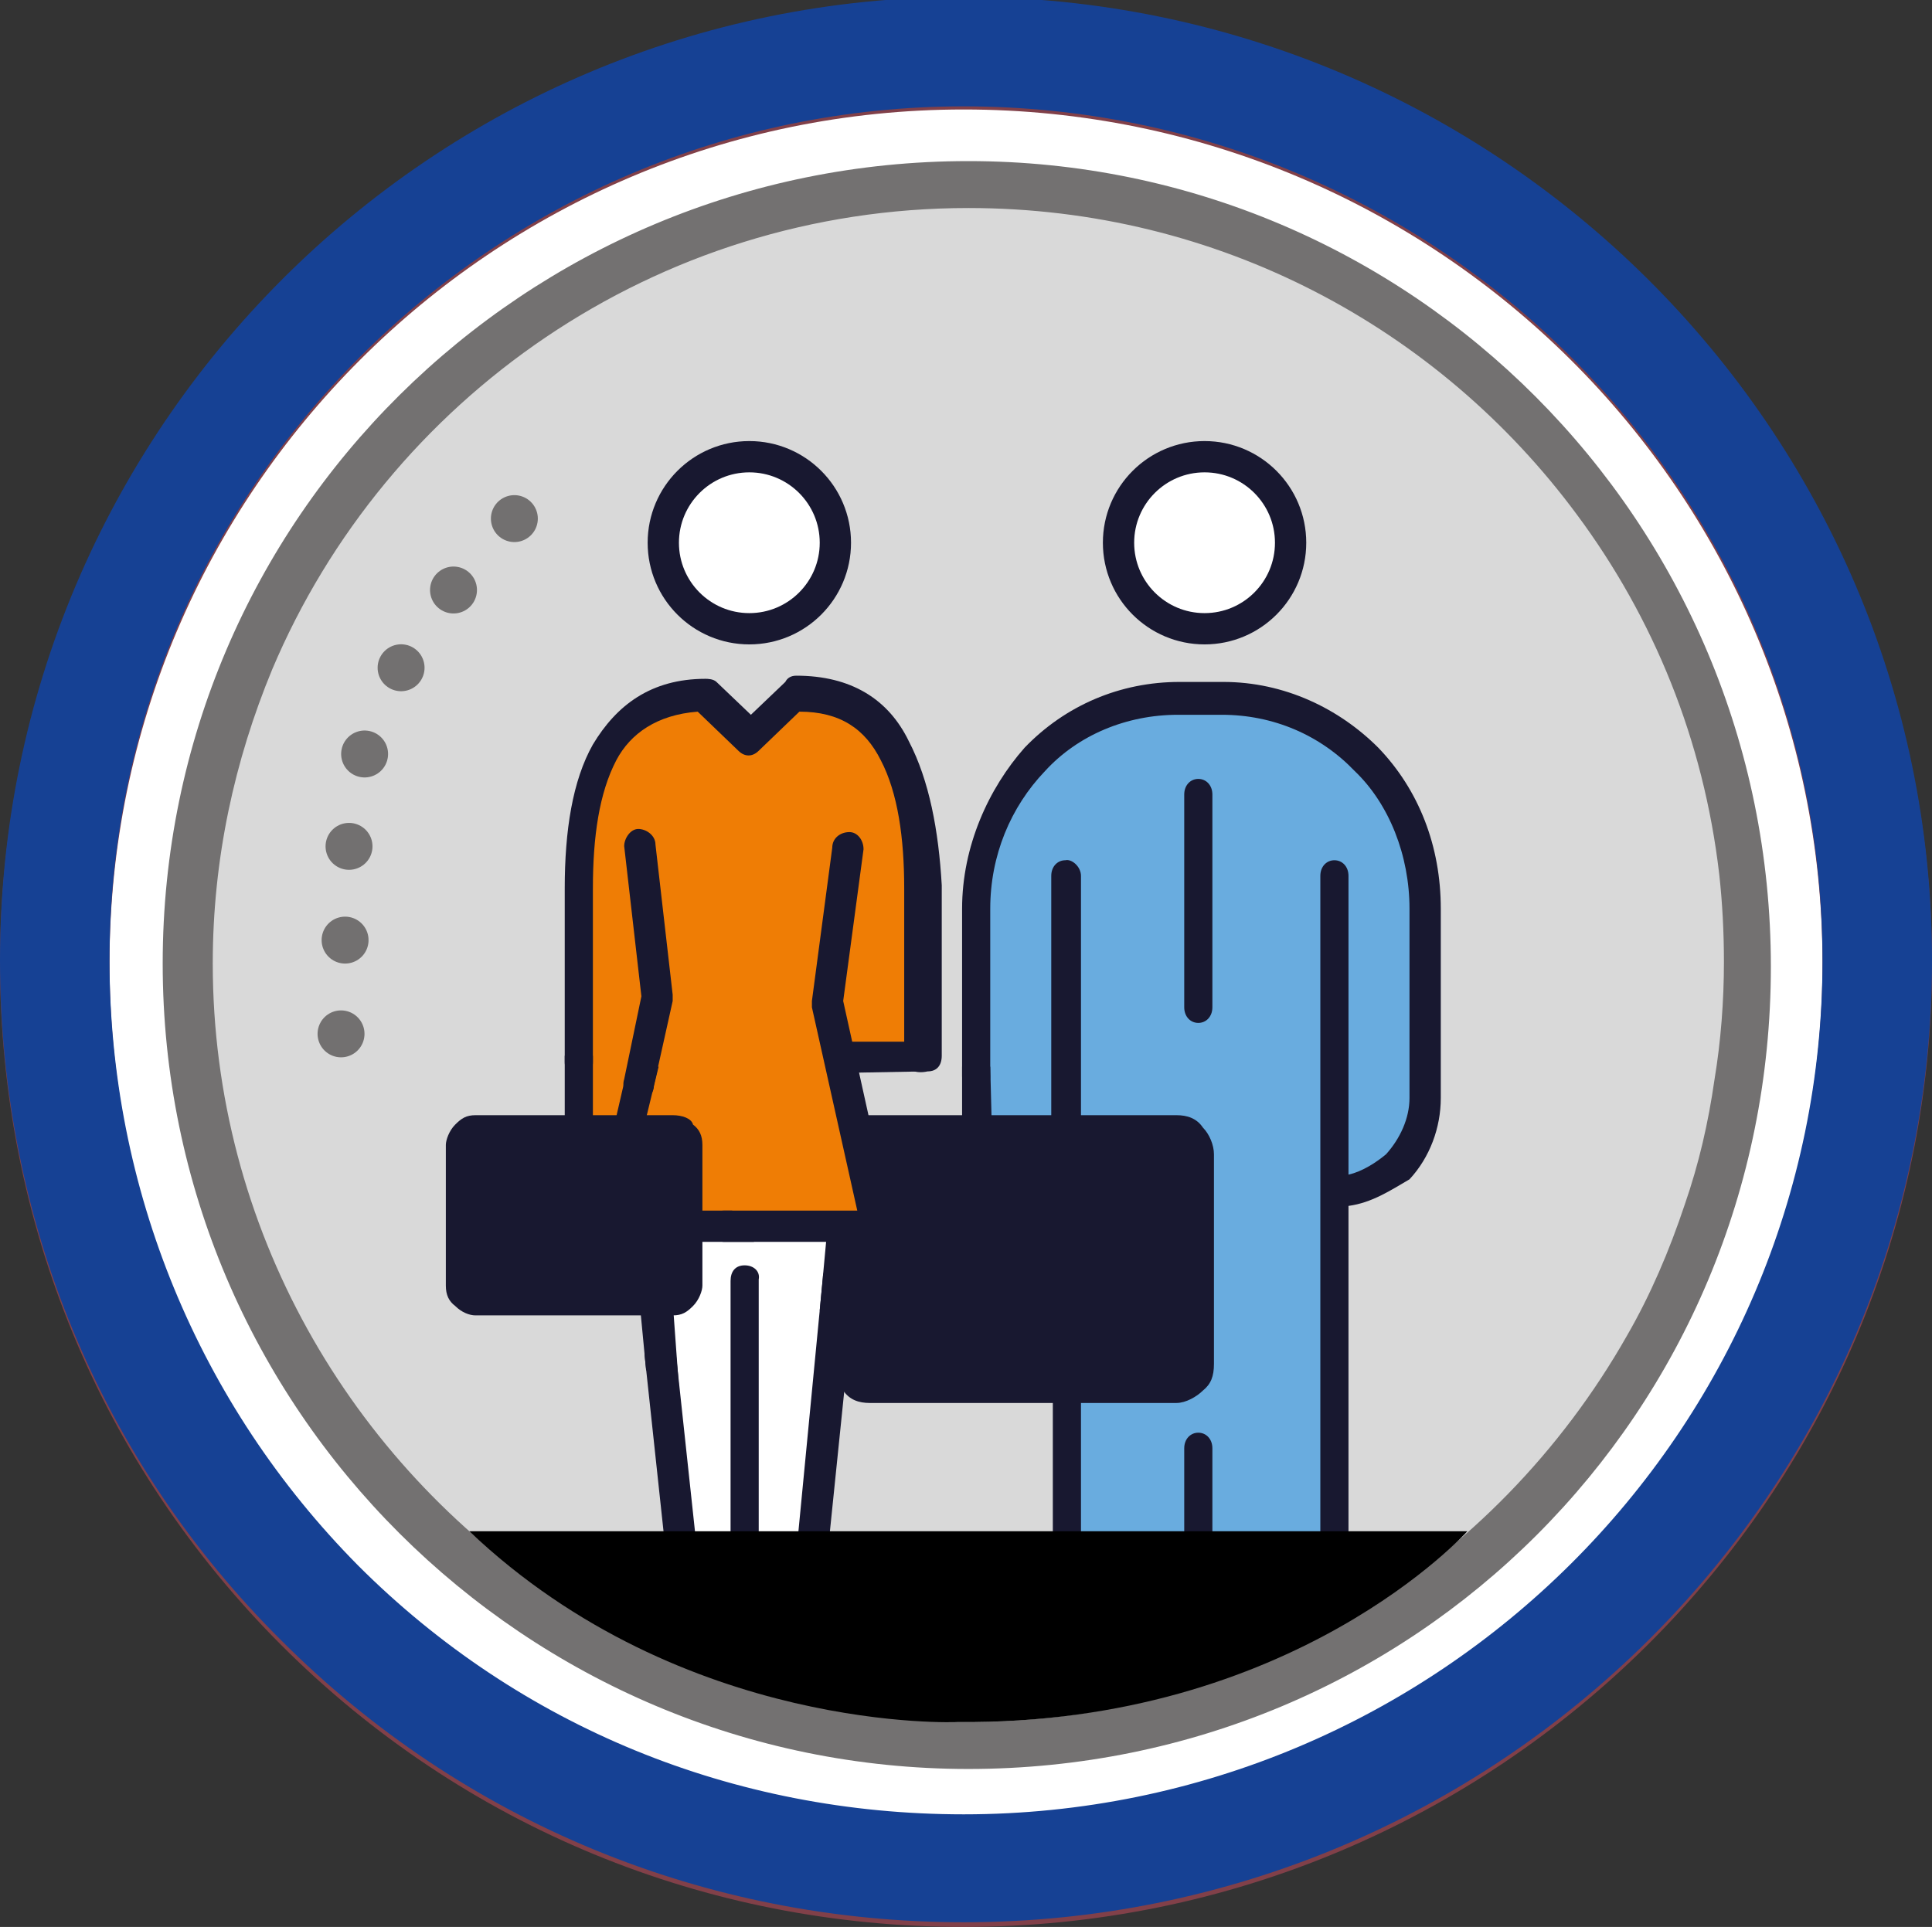 <?xml version="1.0" encoding="utf-8"?>
<!-- Generator: Adobe Illustrator 26.3.1, SVG Export Plug-In . SVG Version: 6.00 Build 0)  -->
<svg version="1.1" id="Ebene_1" xmlns="http://www.w3.org/2000/svg" xmlns:xlink="http://www.w3.org/1999/xlink" x="0px" y="0px"
	 viewBox="0 0 123.5 123.2" style="enable-background:new 0 0 123.5 123.2;" xml:space="preserve">
<rect x="0" y="0" width="123.5" height="123.2" fill="#333333" stroke="none"/>
<style type="text/css">
	.st0{fill:#FFFFFF;}
	.st1{fill:#814049;}
	.st2{fill:#D9D9D9;}
	.st3{fill:#737171;}
	.st4{fill:#164194;}
	
		.st5{fill:none;stroke:#727070;stroke-width:3;stroke-linecap:round;stroke-linejoin:round;stroke-miterlimit:10;stroke-dasharray:0,6;}
	.st6{fill:#69ACDF;}
	.st7{fill-rule:evenodd;clip-rule:evenodd;fill:#181830;}
	.st8{fill-rule:evenodd;clip-rule:evenodd;fill:#EF7D05;}
	.st9{fill:#181830;}
	.st10{fill:#FFFFFF;stroke:#181830;stroke-width:2;stroke-miterlimit:10;}
</style>
<g>
	<g>
		<g>
			<path class="st0" d="M120,61.6c0,2.9-0.2,5.8-0.6,8.5c-0.4,2.8-1,5.5-1.8,8.2c-0.5,1.8-1.1,3.5-1.8,5.2c-1,2.5-2.2,4.8-3.5,7.1
				c-1.4,2.4-2.9,4.7-4.6,6.8c-1.7,2.2-3.6,4.2-5.5,6.1c-2.5,2.4-5.3,4.6-8.3,6.6c-2.8,1.9-5.8,3.5-8.9,4.8
				c-7.1,3.1-15,4.8-23.3,4.8c-32.3,0-58.1-25.9-58.1-58.1s25.8-58.1,58-58.1S120,29.5,120,61.6"/>
			<path class="st1" d="M61.6,123.2c-16.5,0-32-6.4-43.6-18S0,78.1,0,61.6C0,27.6,27.6,0,61.6,0c34.1,0,61.9,27.6,61.9,61.6
				S95.7,123.2,61.6,123.2z M61.6,7C31.5,7,7,31.5,7,61.6c0,14.6,5.7,28.4,15.9,38.7c10.3,10.3,24,15.9,38.7,15.9
				c30.3,0,54.9-24.5,54.9-54.6S91.9,7,61.6,7z"/>
		</g>
	</g>
	<g>
		<g>
			<g>
				<path class="st2" d="M111.4,61.7c0,27.6-22.3,49.8-50,49.8S11.6,89.3,11.6,61.7s22.2-49.8,49.8-49.8S111.4,34.2,111.4,61.7"/>
			</g>
			<g>
				<path class="st3" d="M61.9,113.1c-28.3,0-51.5-23-51.5-51.5s23.2-51.3,51.5-51.3s51.3,23,51.3,51.5S90.4,113.1,61.9,113.1z
					 M61.9,13.3c-20,0-37.2,12.2-44.5,29.5c-2.4,5.8-3.8,12.1-3.8,18.8c0,16.9,8.8,31.9,22,40.6c7.6,5,16.6,7.9,26.3,7.9
					c18,0,33.7-9.9,42.1-24.7c1.5-2.6,2.7-5.4,3.7-8.4c0.9-2.6,1.5-5.2,1.9-8c0.4-2.4,0.6-5,0.6-7.5c0-1.9-0.1-3.8-0.3-5.6
					c-1-8.6-4.2-16.4-9.1-23C92,21,77.9,13.3,61.9,13.3z"/>
			</g>
		</g>
	</g>
</g>
<g>
	<path class="st4" d="M61.6,122.9c-16.5,0-32-6.4-43.6-18C6.4,93.4,0,77.9,0,61.4c0-34,27.6-61.6,61.6-61.6
		c34.1,0,61.9,27.6,61.9,61.6S95.7,122.9,61.6,122.9z M61.6,6.8C31.5,6.8,7,31.3,7,61.4c0,14.6,5.7,28.4,15.9,38.7
		c10.3,10.3,24,15.9,38.7,15.9c30.3,0,54.9-24.5,54.9-54.6S91.9,6.8,61.6,6.8z"/>
</g>
<path class="st5" d="M21.8,66.1c1-15-1.9-20,14.2-36.2"/>
<g id="Ebene_2_00000016051917634850844140000004438716687440712593_">
</g>
<polygon class="st6" points="62.2,72.1 62.4,54.9 65.2,49.1 68.3,46.8 72.7,44.7 77.5,44.7 81,44.7 84.3,46.2 87.3,48 88.6,50.8 
	90.2,53.1 91.1,55.6 90.8,59.4 91.1,66 91.1,68.6 91.1,71.3 90.2,73.4 88.6,75.3 85.4,75.9 85.3,98.5 68,98.5 67.6,88.3 76.4,88.3 
	76.1,72.5 74.6,72.1 68,72.1 "/>
<path class="st7" d="M77.5,50.8c0-0.6-0.4-1-0.9-1s-0.9,0.4-0.9,1v13.6c0,0.6,0.4,1,0.9,1s0.9-0.4,0.9-1V50.8L77.5,50.8z M69.1,56
	v15.3h6.1c0.7,0,1.3,0.2,1.7,0.8c0.4,0.4,0.7,1.1,0.7,1.7v13.4c0,0.8-0.2,1.3-0.7,1.7c-0.4,0.4-1.1,0.8-1.7,0.8h-6.1v8.8
	c0,0.6-0.4,1-0.9,1s-0.9-0.4-0.9-1v-8.8H55.6c-0.7,0-1.3-0.2-1.7-0.8c-0.4-0.4-0.7-1.1-0.7-1.7V73.8c0-0.8,0.2-1.3,0.7-1.7
	c0.4-0.4,1.1-0.8,1.7-0.8h11.6V56c0-0.6,0.4-1,0.9-1C68.5,54.9,69.1,55.4,69.1,56L69.1,56z M55.3,73.4c-0.2,0-0.2,0-0.4,0.2
	c0,0-0.2,0.2-0.2,0.4v13.4c0,0.2,0,0.2,0.2,0.4c0,0,0.2,0.2,0.4,0.2H68h7.2c0.2,0,0.2,0,0.4-0.2c0,0,0.2-0.2,0.2-0.4V74
	c0-0.2,0-0.2-0.2-0.4c0,0-0.2-0.2-0.4-0.2H68H55.3L55.3,73.4z M86.2,77.1v21.4c0,0.6-0.4,1-0.9,1s-0.9-0.4-0.9-1V76.1V56
	c0-0.6,0.4-1,0.9-1s0.9,0.4,0.9,1v19.1c0.9-0.2,1.8-0.8,2.4-1.3c0.9-1,1.5-2.3,1.5-3.6V58.1c0-3.4-1.3-6.7-3.5-8.8
	c-2.2-2.3-5.2-3.6-8.5-3.6h-2.8c-3.3,0-6.4,1.3-8.5,3.6c-2.2,2.3-3.5,5.4-3.5,8.8v10.7c0,0.6-0.4,1-0.9,1s-0.9-0.4-0.9-1V58.1
	c0-4,1.7-7.7,4-10.3c2.6-2.7,6.1-4.2,9.9-4.2h2.8c3.9,0,7.4,1.7,9.9,4.2c2.6,2.7,4,6.3,4,10.3v12.1c0,1.9-0.7,3.8-2,5.2
	C88.9,76.1,87.7,76.9,86.2,77.1L86.2,77.1z M77.5,92.6c0-0.6-0.4-1-0.9-1s-0.9,0.4-0.9,1v5.9c0,0.6,0.4,1,0.9,1s0.9-0.4,0.9-1V92.6
	L77.5,92.6z"/>
<polygon class="st7" points="53.8,76.1 53.8,73.4 55.3,72.3 75.7,72.1 76.8,73 76.8,85.5 76.4,88.3 75,88.9 59.9,88.5 54.3,88.3 
	53.8,87.6 53.8,86.1 "/>
<polygon class="st7" points="61.5,68.2 63.3,68.2 63.4,72.1 61.5,71.9 "/>
<polygon class="st0" points="43,98.1 41.5,83.4 41.2,77.8 54.6,78.1 52.2,98.1 "/>
<path class="st8" d="M36.9,71.9l-0.1-19.3l2-4l1.3-1.7l2.4-1.9l1.5-0.2h0.7l0.7,0.4l2.4,2.7l2.9-2.9l2.8,0.6l2.4,1.3l1.5,3.3
	l1.1,4.2c0,0,0.4,3.6,0.4,4s0,5.4,0,5.4l-0.2,3.4l-0.2,1h-4.2l-0.7-5.4l1.3-7.8l-0.5-1.4l-0.3,1.2l-1.3,9.8l2.2,8l1.7,5.7l-2.8,0.6
	l-7.5-0.2h-2.6l-0.6-5.4L41,72.1l1.7-8l-0.6-7.7l-1.3-1.9l1.3,9.4l-2.4,8L36.9,71.9z"/>
<path class="st9" d="M42.1,85.5c-0.6,0-0.9,0.6-0.9,1.1l1.3,12.1c0,0.6,0.6,1,1.1,1c0.6,0,0.9-0.6,0.9-1.1l-1.3-12.1
	C43.2,85.9,42.7,85.5,42.1,85.5z"/>
<path class="st9" d="M58.1,47.4c-1.3-2.7-3.7-4.2-7.2-4.2c-0.4,0-0.6,0.2-0.7,0.4L48,45.7l-2.2-2.1c-0.2-0.2-0.6-0.2-0.7-0.2
	c-3.5,0-5.7,1.7-7.2,4.2c-1.3,2.3-1.8,5.5-1.8,9.2v11.1c0,0.6,0.4,1,0.9,1c0.6,0,0.9-0.4,0.9-1V56.8c0-3.3,0.4-6.1,1.5-8.2
	c0.9-1.7,2.6-2.9,5.2-3.1l2.6,2.5c0.4,0.4,0.9,0.4,1.3,0l2.6-2.5c2.6,0,4.2,1.1,5.2,3.1c1.1,2.1,1.5,5,1.5,8.2v10.9
	c0,0.6,0.6,1,1.5,0.8c0.6,0,0.9-0.4,0.9-1V56.6C60,53.1,59.4,49.9,58.1,47.4z"/>
<path class="st9" d="M40.7,70.2c0.6,0.2,1.1-0.2,1.1-0.8L43,64c0-0.2,0-0.2,0-0.4L41.9,54c0-0.6-0.6-1-1.1-1s-0.9,0.6-0.9,1.1
	l1.1,9.6L39.9,69C39.7,69.6,40.1,70.2,40.7,70.2z"/>
<path class="st9" d="M43,71.3H30.4c-0.6,0-0.9,0.2-1.3,0.6s-0.6,1-0.6,1.3v9c0,0.6,0.2,1,0.6,1.3c0.4,0.4,0.9,0.6,1.3,0.6H43
	c0.6,0,0.9-0.2,1.3-0.6c0.4-0.4,0.6-1,0.6-1.3v-9c0-0.6-0.2-1-0.6-1.3C44.2,71.5,43.6,71.3,43,71.3z M43,82.2H30.4v-8.8H43V82.2z"/>
<path class="st9" d="M53.7,80.7c-0.6,0-1.1,0.4-1.1,1L51,98.3c0,0.6,0.4,1.1,0.9,1.1c0.6,0,1.1-0.4,1.1-1l1.7-16.6
	C54.6,81.3,54.3,80.7,53.7,80.7z"/>
<path class="st9" d="M47.6,80.9c-0.6,0-0.9,0.4-0.9,1v16.6c0,0.6,0.4,1,0.9,1s0.9-0.4,0.9-1V81.8C48.6,81.3,48.2,80.9,47.6,80.9z"/>
<path class="st9" d="M55.2,54.3c0-0.6-0.4-1.1-0.9-1.1c-0.6,0-1.1,0.4-1.1,1L51.9,64c0,0.2,0,0.2,0,0.4l2.9,13h-8.5
	c-0.6,0-0.9,0.4-0.9,1s0.4,1,0.9,1h9.8c0.6,0,0.9-0.4,0.9-1c0-0.2,0-0.2,0-0.4l-3.1-14L55.2,54.3z"/>
<polygon class="st9" points="41.3,87.6 40.9,83.4 43,83.2 43.4,88.7 "/>
<polygon class="st9" points="54.5,83.6 55,78.6 52.9,78.4 52.4,83.8 "/>
<polygon class="st9" points="40.2,67.9 39.3,71.8 41.2,71.9 42.1,68.2 "/>
<rect x="36.1" y="67.5" class="st9" width="1.8" height="4.5"/>
<polygon class="st7" points="29.2,81.3 29.2,73.8 29.6,72.5 30.9,72.1 43.2,72.3 43.8,72.5 44.2,75.9 44.2,81.8 44.2,83 42.5,83.4 
	35.7,83.6 30,83.4 "/>
<polygon class="st7" points="59.1,68.5 53.7,68.6 53.1,66.6 59.1,66.6 "/>
<polygon class="st7" points="46.8,77.4 43.5,77.4 43.5,79.4 48.2,79.4 "/>
<path d="M30,97.9h63.8c0,0-11.1,12.4-32.6,12.2C61.3,110.1,43.7,110.9,30,97.9z"/>
<circle class="st10" cx="47.9" cy="34.7" r="5.5"/>
<circle class="st10" cx="77" cy="34.7" r="5.5"/>
</svg>
